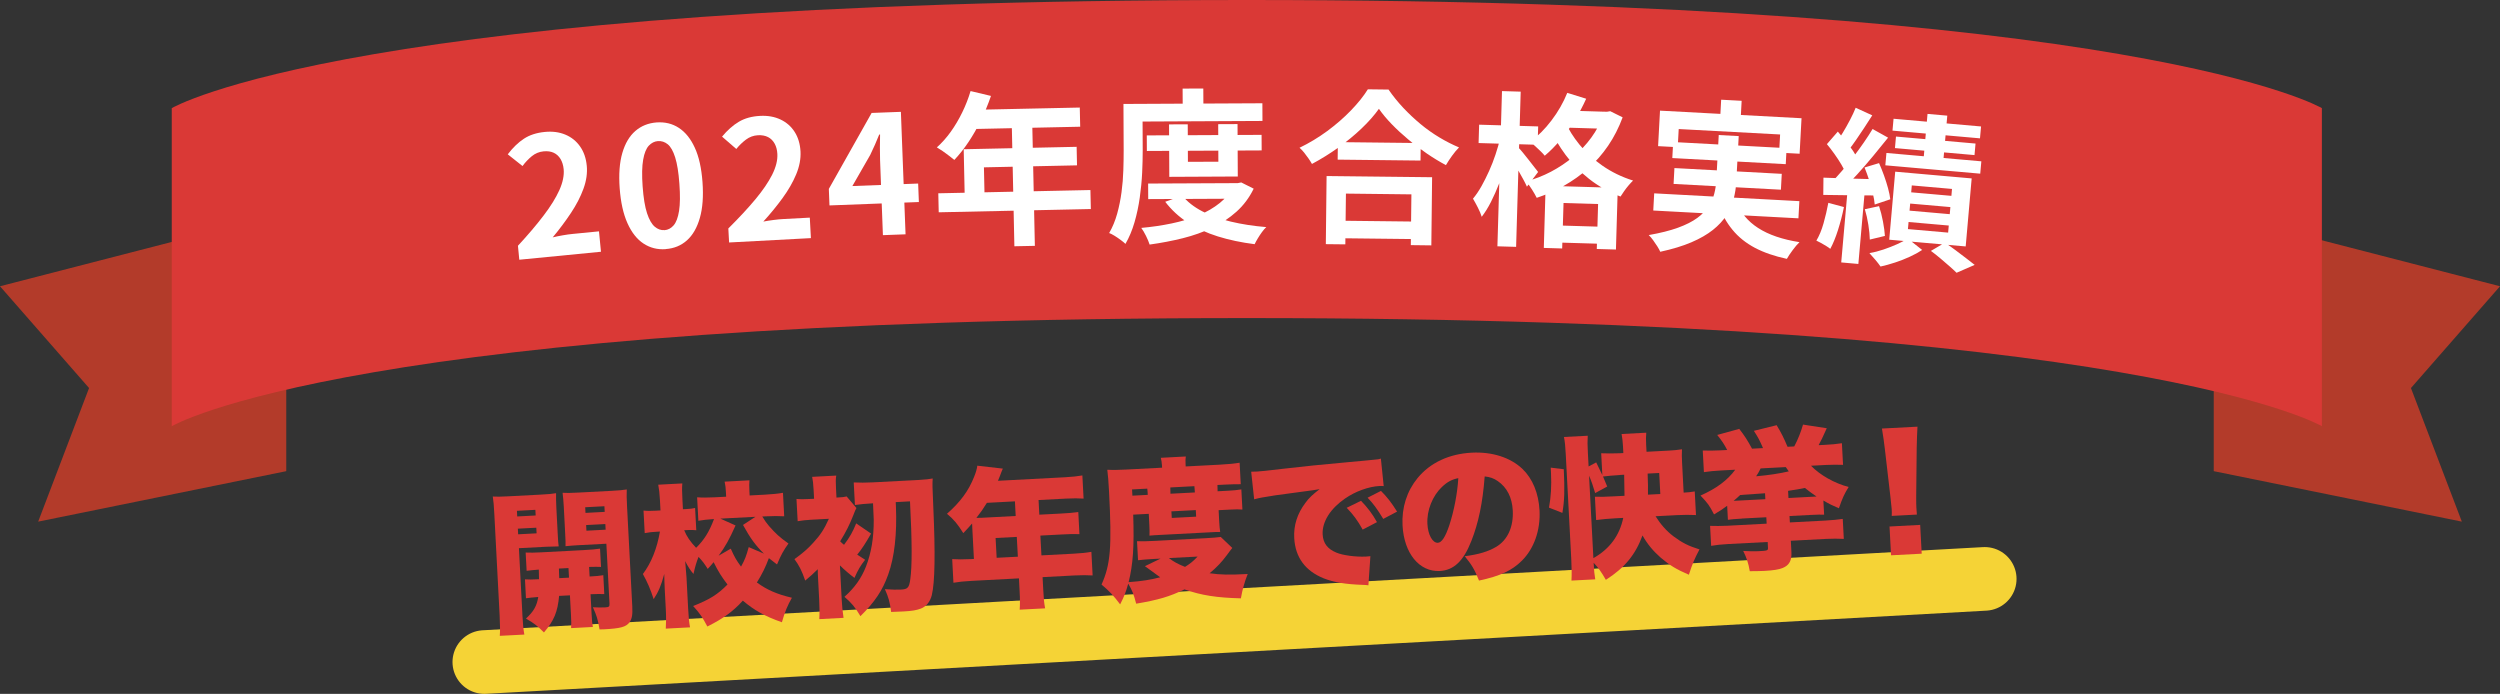 <?xml version="1.0" encoding="UTF-8"?>
<svg id="_レイヤー_1" data-name="レイヤー 1" xmlns="http://www.w3.org/2000/svg" viewBox="0 0 589.5 163.61">
  <rect x="0" y="0" width="589.5" height="163.61" fill="#333333" stroke="none"/>
  <defs>
    <style>
      .cls-1 {
        fill: #fff;
      }

      .cls-2 {
        fill: none;
        stroke: #f5d336;
        stroke-linecap: round;
        stroke-miterlimit: 10;
        stroke-width: 15px;
      }

      .cls-3 {
        fill: #b33b2a;
      }

      .cls-4 {
        fill: #da3936;
      }
    </style>
  </defs>
  <polygon class="cls-3" points="46.5 55.5 0 67.5 21 91.5 9 123 67.5 111.1 67.5 57 46.5 55.5"/>
  <polygon class="cls-3" points="543 55.5 589.5 67.5 568.5 91.5 580.5 123 522 111.1 522 57 543 55.5"/>
  <line class="cls-2" x1="114.2" y1="156.11" x2="468" y2="136.5"/>
  <path class="cls-4" d="M40.5,100.5s42.9-25.5,253.5-25.5,253.5,25.5,253.5,25.5V25.5S504.6,0,294,0,40.5,25.5,40.5,25.5v75Z"/>
  <g>
    <path class="cls-1" d="M122.45,61.25l-.32-3.3c2.39-2.58,4.41-4.96,6.06-7.14,1.66-2.17,2.89-4.17,3.71-5.98.81-1.82,1.15-3.46,1.01-4.94-.09-.93-.34-1.73-.74-2.4-.41-.67-.94-1.16-1.61-1.47-.67-.31-1.47-.42-2.4-.33-1.04.1-1.96.49-2.77,1.15-.81.67-1.54,1.44-2.18,2.31l-3.48-2.76c1.2-1.58,2.48-2.81,3.81-3.68,1.34-.88,2.98-1.41,4.92-1.6,1.81-.18,3.43.04,4.86.64s2.58,1.53,3.46,2.78c.88,1.25,1.41,2.76,1.58,4.55.17,1.73-.09,3.54-.78,5.43s-1.67,3.79-2.95,5.71c-1.28,1.93-2.71,3.84-4.3,5.75.74-.18,1.54-.34,2.4-.49.86-.15,1.63-.26,2.3-.32l6.21-.61.47,4.81-19.25,1.88Z"/>
    <path class="cls-1" d="M156.98,58.75c-1.95.14-3.69-.3-5.24-1.32-1.55-1.02-2.81-2.62-3.79-4.81-.98-2.18-1.59-4.94-1.83-8.25-.24-3.29-.03-6.06.63-8.32.66-2.25,1.68-3.97,3.07-5.17,1.39-1.2,3.05-1.86,5-2.01,1.97-.14,3.72.28,5.25,1.28,1.53,1,2.79,2.55,3.76,4.67.98,2.12,1.58,4.83,1.82,8.12.24,3.32.04,6.13-.62,8.43-.65,2.3-1.67,4.07-3.04,5.3-1.37,1.23-3.04,1.92-5.01,2.06ZM156.65,54.28c.86-.06,1.58-.44,2.19-1.14.6-.69,1.03-1.83,1.28-3.4.25-1.57.28-3.7.08-6.4-.19-2.67-.53-4.75-1-6.24-.47-1.49-1.06-2.52-1.75-3.08-.69-.56-1.47-.81-2.32-.75-.8.06-1.51.42-2.13,1.07-.62.66-1.07,1.76-1.34,3.3-.28,1.55-.32,3.65-.13,6.32.2,2.7.54,4.8,1.04,6.32.5,1.52,1.11,2.57,1.81,3.17.71.6,1.46.87,2.27.81Z"/>
    <path class="cls-1" d="M171.92,57.18l-.18-3.31c2.5-2.48,4.62-4.76,6.37-6.86,1.75-2.1,3.07-4.04,3.97-5.82.89-1.78,1.3-3.41,1.22-4.89-.05-.93-.26-1.74-.64-2.43s-.89-1.2-1.55-1.54c-.66-.34-1.45-.49-2.39-.44-1.04.06-1.98.4-2.82,1.03-.84.63-1.6,1.37-2.28,2.21l-3.36-2.91c1.27-1.53,2.6-2.7,3.97-3.51,1.38-.82,3.04-1.28,4.98-1.38,1.82-.1,3.43.19,4.83.85s2.52,1.64,3.34,2.93c.82,1.28,1.28,2.82,1.38,4.61.09,1.74-.25,3.54-1.02,5.39-.77,1.85-1.84,3.71-3.2,5.58-1.36,1.87-2.87,3.72-4.55,5.56.75-.14,1.55-.27,2.42-.38.87-.11,1.64-.19,2.31-.22l6.23-.33.26,4.83-19.32,1.03Z"/>
    <path class="cls-1" d="M208.19,55.46l-.67-17.73c-.03-.83-.04-1.83-.04-2.98,0-1.16.02-2.17.04-3.03h-.2c-.31.8-.64,1.59-1,2.39s-.73,1.6-1.12,2.42l-4.21,7.34,15.51-.59.17,4.36-21.08.8-.15-3.9,10.09-17.91,6.9-.26,1.1,28.88-5.34.2Z"/>
    <path class="cls-1" d="M228.85,21.47l4.82,1.15c-.66,1.94-1.45,3.84-2.35,5.71-.91,1.87-1.9,3.6-2.97,5.19-1.07,1.6-2.18,2.99-3.32,4.19-.32-.25-.73-.58-1.23-.97-.5-.39-1.01-.76-1.53-1.12-.51-.35-.97-.64-1.36-.87,1.17-1.04,2.27-2.27,3.28-3.68,1.01-1.41,1.91-2.94,2.71-4.58.8-1.64,1.45-3.31,1.96-5.02ZM221.25,45.58l35.87-.77.1,4.48-35.87.77-.1-4.48ZM227.24,35.19l26.63-.57.09,4.37-21.95.47.18,8.19-4.68.1-.27-12.56ZM229.81,25.89l24.8-.53.1,4.52-27.06.58,2.17-4.57ZM238.55,28.05l4.83-.1.64,30.02-4.83.1-.64-30.02Z"/>
    <path class="cls-1" d="M264.91,24.51l4.49-.02.05,10.96c0,1.61-.04,3.37-.13,5.27-.09,1.9-.28,3.85-.56,5.85-.28,2-.69,3.95-1.24,5.84-.55,1.89-1.26,3.59-2.14,5.1-.26-.26-.63-.56-1.1-.91-.47-.35-.95-.68-1.45-.99-.5-.31-.93-.53-1.29-.66.8-1.38,1.43-2.91,1.89-4.57.46-1.67.8-3.36,1.03-5.09.23-1.73.37-3.44.42-5.13.06-1.69.08-3.25.08-4.68l-.05-10.96ZM267.17,24.5l30.5-.15.02,4.17-30.5.15-.02-4.17ZM290.97,43.18h.9s.82-.16.82-.16l2.93,1.47c-1.03,2.11-2.38,3.92-4.05,5.42-1.67,1.5-3.58,2.77-5.71,3.79-2.14,1.02-4.46,1.85-6.95,2.47-2.49.62-5.1,1.12-7.83,1.5-.19-.6-.47-1.28-.85-2.04-.38-.77-.75-1.39-1.12-1.89,2.47-.22,4.85-.57,7.15-1.05,2.3-.48,4.41-1.11,6.33-1.9,1.92-.79,3.6-1.77,5.04-2.93,1.44-1.16,2.56-2.51,3.35-4.05v-.62ZM270.41,31.93l27.07-.13.02,3.67-27.07.13-.02-3.67ZM270.73,43.28l21.41-.1.02,3.67-21.41.1-.02-3.67ZM278.78,46.12c1.18,1.45,2.74,2.68,4.7,3.7,1.95,1.02,4.21,1.83,6.76,2.44,2.55.61,5.33,1.04,8.35,1.29-.34.31-.68.71-1.03,1.19s-.67.97-.97,1.47c-.3.5-.55.95-.75,1.37-3.15-.4-6.04-1.01-8.67-1.83-2.63-.82-4.99-1.91-7.08-3.26s-3.86-2.99-5.33-4.91l4.01-1.46ZM275.66,29.33l4.41-.02.04,8.85,7.18-.03-.04-8.85,4.56-.02.06,12.36-16.15.08-.06-12.36ZM278.86,20.89l4.88-.02.03,5.89-4.88.02-.03-5.89Z"/>
    <path class="cls-1" d="M325.15,25.66c-1.08,1.52-2.45,3.07-4.09,4.63-1.64,1.57-3.47,3.07-5.47,4.5-2,1.43-4.08,2.72-6.23,3.87-.2-.37-.47-.79-.79-1.26-.32-.47-.67-.94-1.04-1.4-.37-.46-.74-.85-1.1-1.16,2.27-1.09,4.45-2.41,6.54-3.94,2.08-1.54,3.96-3.17,5.61-4.89,1.66-1.72,2.98-3.37,3.96-4.95l4.88.06c1.02,1.49,2.18,2.92,3.46,4.29,1.29,1.37,2.64,2.64,4.07,3.83,1.43,1.19,2.92,2.24,4.47,3.17,1.55.93,3.09,1.71,4.62,2.35-.58.59-1.13,1.25-1.66,1.99-.53.73-1,1.46-1.43,2.19-1.5-.8-3.01-1.72-4.53-2.76s-2.99-2.15-4.39-3.33c-1.4-1.17-2.7-2.37-3.88-3.59-1.18-1.22-2.18-2.42-3-3.6ZM312.81,41.51l24.88.28-.18,16.07-4.84-.06.14-11.97-15.44-.18-.14,11.97-4.6-.05.18-16.07ZM314.75,52.03l20.16.23-.05,4.13-20.16-.23.05-4.13ZM315.47,33.51l19.54.22-.05,4.13-19.54-.22.05-4.13Z"/>
    <path class="cls-1" d="M353.76,32.55l2.66.98c-.36,1.55-.78,3.16-1.25,4.82s-1.03,3.29-1.65,4.87c-.62,1.58-1.27,3.05-1.96,4.41-.69,1.36-1.42,2.52-2.17,3.49-.19-.63-.49-1.35-.91-2.17-.42-.82-.8-1.52-1.15-2.1.7-.84,1.37-1.82,2-2.94.63-1.13,1.23-2.32,1.8-3.59.57-1.27,1.08-2.57,1.52-3.9.44-1.33.81-2.61,1.11-3.85ZM348.78,29.4l13.92.41-.13,4.33-13.92-.41.13-4.33ZM354.17,21.48l4.41.13-1.08,36.6-4.41-.13,1.08-36.6ZM358.03,34.79c.23.22.56.59,1,1.12.44.53.91,1.12,1.41,1.76.5.64.96,1.23,1.37,1.76.41.53.71.91.88,1.12l-2.64,3.47c-.22-.5-.51-1.08-.87-1.74-.36-.66-.74-1.35-1.15-2.06-.41-.71-.8-1.39-1.19-2.02-.38-.64-.71-1.15-.99-1.55l2.16-1.85ZM378.1,26.33l.82.02.78-.13,2.92,1.45c-.91,2.44-2.04,4.67-3.42,6.69s-2.94,3.8-4.7,5.36c-1.76,1.56-3.67,2.92-5.72,4.08-2.05,1.16-4.19,2.11-6.42,2.85-.27-.55-.65-1.22-1.13-1.98-.48-.77-.95-1.39-1.41-1.88,2.04-.54,4.01-1.31,5.9-2.3,1.89-1,3.64-2.17,5.25-3.51,1.61-1.34,3.03-2.85,4.25-4.52,1.22-1.67,2.17-3.45,2.85-5.36l.02-.78ZM369.57,21.9l4.45,1.38c-.78,1.75-1.69,3.45-2.73,5.11-1.04,1.66-2.16,3.2-3.36,4.62-1.2,1.42-2.43,2.66-3.68,3.71-.23-.29-.55-.65-.98-1.06-.43-.42-.87-.83-1.31-1.23-.44-.4-.84-.73-1.2-.97,1.83-1.32,3.53-3.01,5.08-5.06,1.56-2.05,2.8-4.22,3.72-6.5ZM364.47,43.8l17,.5-.43,14.54-4.52-.13.31-10.6-8.15-.24-.32,10.72-4.33-.13.43-14.66ZM369.13,28.8c.75,1.74,1.86,3.51,3.32,5.31s3.25,3.45,5.38,4.94c2.13,1.49,4.54,2.67,7.25,3.53-.29.28-.64.64-1.03,1.1-.39.46-.76.93-1.09,1.41-.34.48-.62.91-.84,1.26-2.78-1.07-5.25-2.46-7.43-4.18-2.17-1.72-4.02-3.6-5.53-5.65-1.51-2.05-2.71-4.06-3.59-6.04l3.56-1.69ZM365.91,53.12l13.25.39-.12,4.02-13.25-.39.12-4.02ZM369.02,26.06l10.29.31-.12,4.02-10.29-.31.12-4.02Z"/>
    <path class="cls-1" d="M405.28,31.84l4.71.25-.58,10.83c-.07,1.35-.28,2.69-.63,4.03-.34,1.34-.91,2.61-1.69,3.83-.78,1.22-1.85,2.37-3.19,3.44-1.35,1.07-3.03,2.04-5.06,2.91s-4.47,1.61-7.35,2.24c-.16-.37-.39-.8-.69-1.27-.3-.47-.63-.95-.98-1.44-.35-.49-.7-.9-1.05-1.23,2.73-.48,5.04-1.06,6.91-1.74s3.38-1.45,4.54-2.3c1.15-.85,2.04-1.76,2.67-2.73.62-.97,1.07-1.96,1.33-2.97.26-1.01.42-2.05.48-3.12l.58-10.75ZM390.06,45.59l34.23,1.84-.22,4.05-34.23-1.84.22-4.05ZM391.42,26.09l33.38,1.79-.45,8.37-4.83-.26.23-4.28-23.91-1.28-.23,4.28-4.63-.25.45-8.37ZM394.53,33.49l26.75,1.44-.2,3.78-26.75-1.44.2-3.78ZM394.83,39.63l25.31,1.36-.2,3.74-25.31-1.36.2-3.74ZM409.33,47.44c1.03,2.63,2.78,4.74,5.25,6.33,2.47,1.59,5.71,2.7,9.74,3.33-.49.47-1.03,1.09-1.6,1.87-.58.78-1.04,1.47-1.38,2.07-2.93-.63-5.45-1.5-7.55-2.61-2.1-1.12-3.86-2.52-5.26-4.23-1.41-1.7-2.54-3.74-3.4-6.1l4.21-.67ZM405.85,23.51l4.83.26-.33,6.19-4.83-.26.33-6.19Z"/>
    <path class="cls-1" d="M431.13,47.83l3.67.99c-.37,1.85-.84,3.65-1.4,5.42-.56,1.77-1.17,3.24-1.82,4.44-.24-.2-.56-.43-.96-.67-.4-.24-.81-.48-1.23-.72-.42-.23-.79-.41-1.09-.55.67-1.12,1.24-2.48,1.69-4.08.45-1.6.83-3.22,1.13-4.83ZM429.97,41.89c1.74.08,3.8.15,6.17.21,2.37.07,4.78.13,7.23.19l-.26,3.81c-2.32,0-4.64-.02-6.94-.06s-4.39-.07-6.24-.08l.04-4.07ZM430.79,33.98l2.57-2.95c.59.68,1.21,1.41,1.84,2.2.64.79,1.22,1.57,1.75,2.35.53.78.91,1.49,1.14,2.14l-2.8,3.32c-.23-.65-.59-1.38-1.08-2.21s-1.03-1.66-1.64-2.51c-.6-.85-1.2-1.63-1.79-2.33ZM441.55,30.42l3.66,2.04c-1.09,1.37-2.26,2.8-3.51,4.31-1.25,1.51-2.5,2.95-3.75,4.33s-2.42,2.58-3.53,3.6l-2.55-1.71c.8-.82,1.65-1.74,2.53-2.77s1.77-2.12,2.64-3.25c.87-1.14,1.69-2.27,2.47-3.4.78-1.13,1.46-2.18,2.04-3.15ZM437.57,25.41l3.91,1.79c-.61.96-1.24,1.95-1.9,2.94-.66,1-1.31,1.96-1.94,2.88-.63.92-1.22,1.73-1.78,2.41l-3-1.56c.54-.76,1.1-1.63,1.68-2.59s1.15-1.97,1.7-3.02c.55-1.05.99-2,1.33-2.86ZM435.69,44.51l4.04.36-1.53,17.37-4.04-.36,1.53-17.37ZM439.66,39.49l3.42-1.03c.41.92.8,1.9,1.17,2.92.37,1.02.68,2.02.95,3,.27.98.44,1.85.53,2.61l-3.67,1.24c-.06-.76-.21-1.64-.45-2.64-.24-1-.53-2.03-.86-3.09-.34-1.06-.7-2.06-1.09-3.01ZM439.73,49.33l3.35-.72c.37,1.1.68,2.32.93,3.65.25,1.33.4,2.45.45,3.37l-3.56.86c-.02-.97-.13-2.12-.34-3.46-.21-1.34-.49-2.57-.83-3.69ZM449.85,56.25l3.4,2.69c-.83.55-1.8,1.09-2.92,1.6-1.12.51-2.27.97-3.47,1.36-1.2.39-2.34.71-3.43.95-.3-.44-.7-.97-1.21-1.57-.51-.61-.98-1.14-1.41-1.59,1.09-.19,2.2-.48,3.33-.86s2.2-.8,3.2-1.25c1-.45,1.84-.89,2.5-1.33ZM444.82,36.07l22.38,1.97-.26,2.91-22.38-1.97.26-2.91ZM446.89,40.48l18.03,1.59-1.41,16.04-18.03-1.59,1.41-16.04ZM446.5,28l20.63,1.82-.25,2.8-20.63-1.82.25-2.8ZM447.07,32.2l18.76,1.65-.24,2.72-18.76-1.65.24-2.72ZM450.04,52.35l-.15,1.67,9.48.83.15-1.67-9.48-.83ZM450.42,48l-.15,1.67,9.48.83.15-1.67-9.48-.83ZM450.8,43.72l-.14,1.63,9.48.83.14-1.63-9.48-.83ZM454.51,26.86l4.66.41-1.09,12.43-4.66-.41,1.09-12.43ZM455.31,59.16l3.3-1.94c.81.54,1.65,1.14,2.52,1.79.87.65,1.69,1.28,2.48,1.88s1.45,1.13,2.02,1.57l-4.27,1.86c-.43-.43-.99-.94-1.67-1.54s-1.39-1.21-2.15-1.85c-.75-.64-1.5-1.23-2.23-1.76Z"/>
  </g>
  <g>
    <path class="cls-4" d="M123.17,144.86c.12,2.3.26,3.59.47,4.77l-5.79.3c.08-1.16.09-2.38-.04-4.86l-1.25-23.9c-.1-1.98-.19-2.95-.36-4.09.98.06,1.84.05,3.64-.05l7.62-.4c1.94-.1,2.77-.18,3.66-.34-.02,1.08,0,1.88.06,3.28l.32,6.15c.1,1.87.13,2.41.24,3.12-.76,0-1.98.03-2.95.08l-6.43.34.82,15.6ZM121.96,121.78l4.35-.23-.07-1.33-4.35.23.07,1.33ZM122.18,125.99l4.35-.23-.07-1.33-4.35.23.07,1.33ZM123.78,136.61c.98.06,1.59.06,3.32-.03.01-.43-.03-1.19-.05-2.27-1.26.1-2.05.18-2.87.29l-.23-4.31c1.05.05,2.02.04,3.85-.06l9.71-.51c1.9-.1,2.94-.19,3.98-.35l.23,4.31c-.87-.03-1.34-.04-2.81,0l.12,2.26c1.69-.09,2.26-.15,3.23-.31l.23,4.46c-1.01-.06-1.59-.02-3.24.03l.25,4.71c.09,1.65.16,2.33.3,3.01l-5.14.27c.06-.94.07-1.41-.02-3.06l-.25-4.67-2.55.13c-.34,3.77-1.21,5.87-3.58,8.62-1.56-1.58-2.35-2.18-4.24-3.27,1.82-1.68,2.55-2.95,2.9-5.09-1.36.11-2.19.19-2.9.3l-.23-4.46ZM131.79,134.06c.05.9.07,1.37.08,2.27l2.3-.12-.12-2.26-2.26.12ZM149.09,142.96c.1,1.98-.06,2.92-.63,3.75-.81,1.12-2.08,1.48-6.15,1.69-.18,0-.43.02-.94.01-.37-2.29-.72-3.39-1.57-5.22,1.08.05,1.95.08,2.88.03.9-.05,1.07-.16,1.04-.88l-.74-14.13-6.69.35c-1.11.06-1.87.13-2.94.23.03-.79,0-1.48-.09-3.17l-.32-6.15c-.07-1.26-.16-2.26-.28-3.27.94.06,1.77.05,3.67-.05l7.84-.41c1.8-.09,2.66-.18,3.62-.33-.05,1.16-.03,2.16.07,4.07l1.23,23.47ZM138.06,120.94l4.53-.24-.07-1.33-4.53.24.07,1.33ZM138.28,125.14l4.53-.24-.07-1.33-4.53.24.07,1.33Z"/>
    <path class="cls-4" d="M179.74,121.78c.63,1.05.94,1.46,1.6,2.26,1.5,1.72,2.56,2.71,4.58,4.12-1.18,1.65-1.74,2.65-2.7,4.94-.94-.71-1.35-1.05-1.92-1.49-.82,2.21-1.64,3.83-2.83,5.74,2.4,1.75,4.69,2.75,8.26,3.6-1.06,1.86-1.66,3.33-2.36,5.78-4.08-1.44-6.49-2.8-9.21-5.1-2.32,2.57-4.64,4.24-8.37,6.1-1.08-2.07-1.79-3.15-3.35-4.83,3.88-1.54,5.74-2.68,8.1-5.07-1.43-1.87-2.18-3.09-3.27-5.27-.51.6-.71.87-1.39,1.59-.75-1.19-1.25-1.88-2.17-2.84-.54,1.4-.78,2.24-1.19,4.03-.81-.97-1.24-1.63-1.96-3.03.18,2.01.27,3.05.31,3.77l.38,7.22c.1,1.87.21,3.34.46,4.63l-5.72.3c.08-1.12.1-2.82,0-4.65l-.25-4.71c-.07-1.29-.09-2.48-.11-3.53-.75,2.78-1.37,4.22-2.5,5.93-.81-2.44-1.39-3.82-2.54-5.92,1.99-2.63,3.33-6.01,4.02-10.01l-.72.04c-1.19.06-1.83.13-2.87.33l-.28-5.32c.87.1,1.7.09,2.89.03l1.11-.06-.12-2.34c-.09-1.65-.21-2.66-.41-3.73l5.68-.3c-.09.98-.07,2.17.02,3.75l.12,2.34.9-.05c.83-.04,1.26-.1,1.97-.25l.28,5.25c-.69-.07-1.19-.08-1.88-.05l-.97.05c.62,1.52,1.44,2.7,2.81,4.14,1.92-1.87,3.12-3.84,4.22-6.78-1.69.12-2.59.21-3.69.41l-.29-5.54c1.12.09,2.38.09,4.25,0l2.59-.14-.05-1.04c-.06-1.11-.12-1.69-.31-2.51l5.86-.31c-.07.72-.07,1.34-.02,2.42l.06,1.15,3.59-.19c1.87-.1,3.09-.23,4.27-.44l.29,5.54c-1.34-.07-2.56-.08-4.32.01l-.83.04ZM172.32,129.38c.86,1.94,1.29,2.71,2.42,4.23.89-1.6,1.24-2.52,1.81-4.6l3.58,1.54c-1.98-1.95-3.22-3.65-4.93-6.77l2.93-1.92-8.27.43,3.58,1.61c-1.48,3.32-2.44,5.03-3.99,7.13l2.87-1.66Z"/>
    <path class="cls-4" d="M198.45,141.06c.1,1.83.25,3.34.46,4.63l-5.72.3c.08-1.27.06-2.96-.03-4.65l-.29-5.57c-.01-.22-.05-.9-.04-1.55-1.06,1.06-1.72,1.64-2.96,2.68-.81-2.34-1.41-3.53-2.54-5.06,1.91-1.36,3.19-2.47,4.48-3.91,1.67-1.82,2.54-3.16,3.64-5.6l-4.17.22c-1.19.06-2.26.19-3.19.35l-.28-5.25c.94.09,1.92.08,3.32,0l.83-.04-.11-2.12c-.08-1.47-.19-2.33-.34-3.05l5.68-.3c-.14.73-.14,1.49-.06,3.03l.11,2.16c1.47-.08,1.9-.14,2.4-.27l2.31,2.73c-.23.41-.36.7-.74,1.7-.86,2.21-1.77,3.99-3.1,6.15.38.38.49.48.91.82,1.35-1.77,2.11-3.14,2.87-5.05l3.51,2.41c-1.39,2.42-2.09,3.5-3.27,4.97.75.47,1.01.67,1.87,1.2-1.08,1.35-1.71,2.43-2.52,4.28-1.24-.94-2.33-1.86-3.43-2.96l.41,7.76ZM211.21,118.4q.02.36.05.97c.27,6.51-.34,12.02-1.82,16.1-1.32,3.75-3.19,6.51-6.55,9.82-1.23-2.1-2.11-3.13-3.77-4.56,2.38-2.11,3.96-4.32,5.07-7.11,1.27-3.31,1.85-6.73,1.84-11.02-.03-.65-.07-1.94-.17-3.92-1.76.09-3.09.23-4.27.4l-.28-5.32c1.34.07,2.85.07,4.54-.02l10.75-.56c1.47-.08,2.73-.22,3.33-.35-.07,1.34-.1,1.52.15,6.91.48,10.57.38,17.57-.36,20.6-.39,1.53-1.27,2.66-2.57,3.16-.92.37-2.1.58-4.11.68-1.08.06-1.62.08-2.91.12-.3-2.36-.61-3.43-1.47-5.37,1.7.13,2.93.14,3.83.09,1.55-.08,1.89-.46,2.15-2.38.45-3.16.44-8.82-.06-18.42l-3.34.18Z"/>
    <path class="cls-4" d="M229.26,124.16c-.01-.25-.02-.4-.04-.72-.82.94-1.12,1.28-2.08,2.27-1.38-2.2-2.22-3.2-3.84-4.56,3.2-2.83,5.09-5.42,6.39-8.7.45-1.1.66-1.87.76-2.64l6.02.69c-.29.66-.32.74-.67,1.69-.16.4-.25.66-.48,1.18l15.78-.83c1.83-.1,2.94-.23,4.12-.43l.29,5.46c-1.27-.08-2.38-.09-4.15,0l-6.47.34.18,3.45,5.03-.26c1.9-.1,2.98-.19,4.16-.36l.27,5.21c-1.19-.05-2.24-.03-4,.07l-5.21.27.25,4.67,7.55-.4c1.8-.09,3.09-.23,4.23-.44l.29,5.57c-1.3-.08-2.53-.08-4.25,0l-7.55.4.16,3.02c.11,2.08.2,3.09.44,4.34l-6,.31c.08-1.16.1-2.31-.02-4.47l-.15-2.91-11.18.59c-1.73.09-3.05.23-4.27.44l-.29-5.57c1.23.08,2.53.08,4.29,0l.83-.04-.4-7.66ZM232.71,118.57c-.93,1.49-1.47,2.28-2.48,3.55.54,0,.76,0,1.33-.03l7.94-.42-.18-3.45-6.61.35ZM240.01,131.27l-.25-4.67-5,.26.25,4.67,5-.26Z"/>
    <path class="cls-4" d="M290.58,129.2c-.31.38-.58.72-1.25,1.65-1.28,1.73-2.44,2.94-4.1,4.32,2.54.37,4.6.41,8.98.18-.76,1.92-1.19,3.45-1.61,5.74-5.63-.14-9.34-.7-13.3-2.11-3.52,1.7-6.14,2.48-11.39,3.37-.59-2.28-.92-3.09-1.87-4.73-.55,1.97-.93,2.97-1.91,4.89-1.51-2.01-2.58-3.18-4.39-4.67,2.13-4.73,2.46-8.82,1.77-21.94-.13-2.41-.23-3.7-.41-5.13,1.41.07,2.74.04,4.47-.05l8.45-.44-.03-.54c-.04-.72-.14-1.22-.27-1.79l5.89-.31c-.08.54-.09,1.05-.05,1.88l.02.47,8.02-.42c2.16-.11,3.52-.26,4.7-.46l.27,5.07c-1.23,0-2.02,0-3.74.09l-1.76.09c0,.61,0,.76.04,1.48l2.48-.13c1.4-.07,2.08-.15,3.12-.31l.25,4.75c-.87-.06-1.45-.07-3.06.02l-2.55.13.14,2.73c.05,1.01.13,1.76.23,2.4q-.14,0-.47.02c-.29-.02-.76,0-1.83.06l-12.01.63c-.9.05-1.69.09-2.37.16.04-.62.03-1.48-.02-2.41l-.14-2.73-3.67.19c.25,7.59-.04,11.68-1.08,15.92,3.2-.24,5.2-.56,7.44-1.15q-.97-.67-3.6-2.62l3.69-1.78-1.58.08c-1.55.08-2.77.18-3.73.3l-.24-4.49c1.05.05,2.06.04,4.11-.07l12.15-.64c1.76-.09,2.55-.17,3.48-.29l2.73,2.6ZM270.64,116.69c-.03-.65-.04-.86-.11-1.47l-3.59.19.08,1.47,3.63-.19ZM275.64,131.6c1.02.81,2.17,1.44,3.79,2.07,1.25-.79,1.84-1.25,2.97-2.43l-6.76.35ZM281.75,116.11c-.04-.68-.05-.9-.11-1.47l-5.68.3q.01.97.04,1.48l5.75-.3ZM276.3,122.13l5.75-.3-.08-1.55-5.75.3.08,1.55Z"/>
    <path class="cls-4" d="M295.02,111.23c.61,0,1.08-.02,1.37-.04.93-.05,2.23-.19,6.13-.65,5.16-.59,8.64-.96,15.45-1.57l3.7-.34,1.51-.15c1.22-.1,1.43-.15,1.61-.16.25-.01.39-.06.82-.19l.67,6.49c-.51-.04-.65-.04-1.01-.02-2.52.13-5.7,1.27-8.1,2.95-3.48,2.38-5.44,5.51-5.29,8.46.11,2.08,1.15,3.44,3.25,4.3,1.48.64,4.67,1.05,6.93.93.29-.02.54-.03,1.08-.09l-.47,6.87c-.51-.08-.62-.08-1.34-.11-4.12-.14-6.85-.61-9.2-1.54-4.34-1.75-6.71-4.95-6.95-9.51-.16-2.98.71-5.73,2.63-8.28.88-1.2,1.7-1.96,3.36-3.24l-1.68.27c-.79.11-2.04.29-8.73,1.18-3.32.54-3.5.54-5.03.95l-.7-6.52ZM320.93,118.09c1.53,1.58,2.69,3.1,3.76,5.03l-3.37,1.76c-1.23-2.21-2.24-3.56-3.77-5.14l3.37-1.65ZM325.64,115.76c1.37,1.37,2.45,2.72,3.79,4.88l-3.26,1.72c-1.42-2.34-2.39-3.66-3.69-5l3.16-1.61Z"/>
    <path class="cls-4" d="M346.92,127.62c-1.84,4.71-4.15,6.85-7.42,7.02-4.82.25-8.44-4.17-8.78-10.75-.22-4.21,1.02-8.09,3.56-11.18,2.98-3.62,7.45-5.69,12.74-5.97,4.82-.25,9.14,1.14,11.95,3.81,2.43,2.32,3.83,5.75,4.05,9.81.24,4.67-1.29,9.01-4.17,11.86-2.33,2.32-5.11,3.62-10.1,4.68-1-2.54-1.75-3.8-3.37-5.74,3.37-.43,5.56-1.12,7.45-2.23,2.69-1.62,4.08-4.72,3.88-8.57-.16-3.06-1.37-5.44-3.54-6.92-.97-.67-1.78-.95-3.08-1.1-.47,6.22-1.45,10.93-3.16,15.27ZM340.05,114.78c-2.27,2.14-3.64,5.56-3.47,8.76.13,2.55,1.21,4.51,2.47,4.45.9-.05,1.77-1.35,2.7-4.14,1.09-3.3,1.91-7.53,2.12-11.1-1.5.29-2.62.89-3.82,2.04Z"/>
    <path class="cls-4" d="M365.25,119.7c.48-2.55.62-5.26.48-8.1,0-.18-.04-.76-.07-1.33l3.08.38c.23,5,.17,7.31-.33,10.29l-3.16-1.24ZM390.38,121.73c1.22,1.95,2.56,3.47,4.25,4.75,1.99,1.48,3.51,2.27,6.11,3.07-1.15,2.15-1.73,3.55-2.5,5.97-2.95-1.25-4.55-2.25-6.63-4.01-1.78-1.57-3.12-3.15-4.31-5.25-1.64,4.52-4.21,7.65-8.64,10.47-.99-1.75-1.77-2.86-2.88-4.03.11,2.05.17,2.62.38,3.91l-5.61.29c.08-1.27.06-3.03-.04-4.97l-1.31-24.91c-.1-1.83-.18-2.73-.42-3.98l5.61-.29c-.08,1.27-.07,2.06.03,4l.17,3.24,1.79-.96c.6,1.19.68,1.37,1.45,2.99l-.27-5.14c1.01.05,2.92.06,4.29,0l.93-.05-.08-1.62c-.06-1.11-.17-1.94-.33-2.87l5.82-.31c-.09.98-.09,1.66-.03,2.81l.09,1.69,5.28-.28c1.04-.05,2.05-.14,3.08-.31-.06.98-.04,2.02.02,3.1l.37,7.12c1.15-.06,1.65-.12,2.62-.28l.29,5.57c-1.34-.07-2.89-.06-4.33.01l-5.21.27ZM382.01,112.01c-1.33.07-3.09.23-4.02.35.49,1.13.61,1.41.99,2.36l-2.84,1.55c-.48-1.63-.82-2.66-1.44-4.11l1.02,19.45c3.82-2.15,6.17-5.33,7.04-9.49l-1.76.09c-1.73.09-3.45.25-4.63.42l-.29-5.5c1.08.05,2.45.02,4.64-.1l2.34-.12-.08-4.97-.97.05ZM388.51,111.67c.09,2.34.11,3.38.08,4.97l2.91-.15-.26-4.96-2.73.14Z"/>
    <path class="cls-4" d="M410.74,122.29c-1.83.1-2.41.16-3.3.28l-.17-3.31c-1.14.85-1.7,1.21-3.1,2.04-1.08-2.11-1.43-2.59-3.19-4.45,3.74-1.64,6.41-3.65,8.19-6.09l-3.27.17c-1.62.08-2.91.22-4.12.4l-.27-5.1c1.23.04,2.56.05,4.14-.04l1.62-.08c-.72-1.4-1.27-2.2-2.35-3.55l5.19-1.43c1.24,1.59,1.9,2.6,3.02,4.67l2.59-.14c-.86-1.94-1.06-2.36-2.16-4.07l5.37-1.33c1.11,1.82,1.71,3.05,2.57,5.09l1.58-.08c.85-1.59,1.59-3.43,2.07-5.15l5.6.86c-.87,1.96-1.46,3.18-1.92,3.99l1.4-.07c1.69-.09,2.8-.18,4.09-.39l.27,5.1c-1.3-.04-2.53-.05-4.11.03l-3.45.18c2.17,2.23,5.55,4.14,8.88,5.01-1.03,1.64-1.48,2.67-2.3,5.02-1.66-.71-2.18-.97-3.66-1.83l.18,3.34c-.94-.02-1.44-.03-3.13.06l-5.03.26.08,1.51,8.38-.44c1.65-.09,2.94-.23,4.09-.39l.25,4.71c-1.34-.07-2.74-.07-4.11,0l-8.38.44.14,2.7c.1,1.94-.52,3.09-2.04,3.71-.85.37-2.24.59-4.36.7-.72.04-1.87.06-3.42.07-.31-1.86-.74-3.13-1.55-4.78,1.2.08,2.67.11,3.43.07,2.37-.12,2.44-.16,2.41-.85l-.07-1.33-9.24.48c-1.65.09-2.91.22-4.09.43l-.25-4.71c1.23.04,2.53.05,4.07-.03l9.27-.49-.08-1.51-5.75.3ZM416.19,116.31c-1.22.1-3.16.24-5.85.41-.55.53-.76.69-1.55,1.38.32-.02.5-.03.9-.05l6.58-.34-.07-1.4ZM415.16,110.45c-.39.78-.52,1.04-1.06,1.86,3.01-.27,5.52-.65,7.69-1.16-.27-.38-.31-.45-.7-1.01l-5.93.31ZM427.37,117.13c.47-.02.58-.03.97-.05-.97-.67-1.83-1.27-2.74-2.02-1.18.24-2.32.45-3.97.68l.09,1.69,5.64-.3Z"/>
    <path class="cls-4" d="M446.07,121.66c.04-.72.02-1.05-.01-1.62q-.04-.68-.29-2.8l-1.32-11.36c-.15-1.47-.41-3.08-.69-4.83l8.38-.44c-.06.83-.15,3.36-.18,4.88l-.12,11.43c0,1.51,0,2.23.04,2.77.02.36.04.75.12,1.65l-5.93.31ZM445.91,130.94l-.36-6.79,7.23-.38.36,6.79-7.23.38Z"/>
  </g>
</svg>